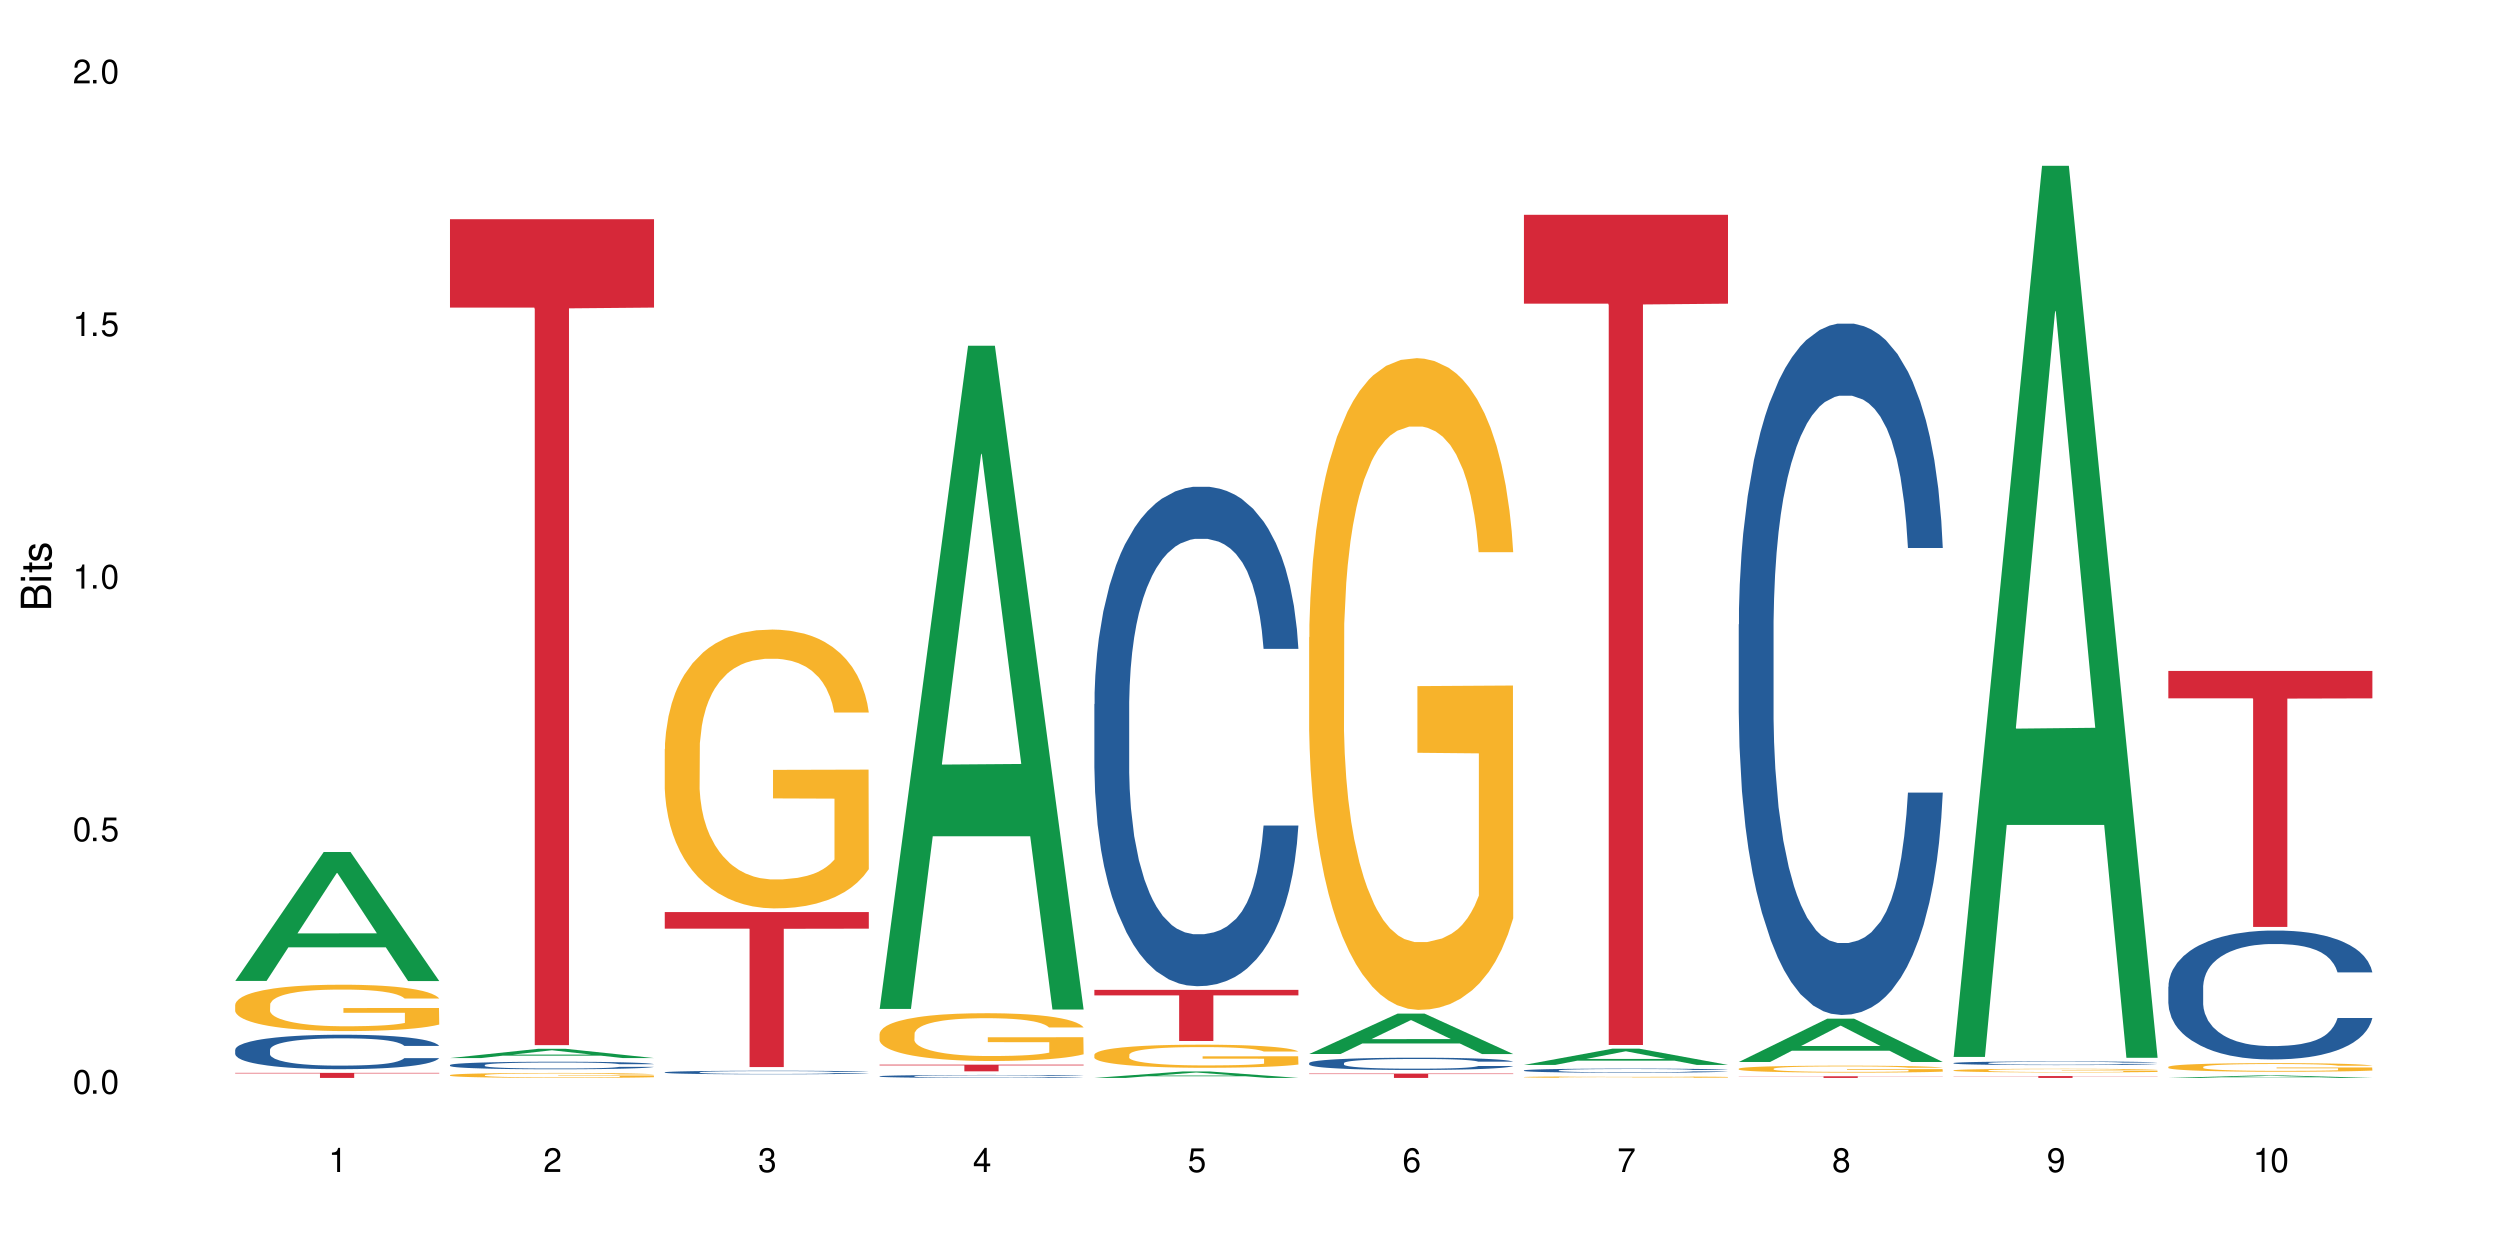 <?xml version="1.0" encoding="UTF-8"?>
<svg xmlns="http://www.w3.org/2000/svg" xmlns:xlink="http://www.w3.org/1999/xlink" width="720" height="360" viewBox="0 0 720 360">
<defs>
<g>
<g id="glyph-0-0">
</g>
<g id="glyph-0-1">
<path d="M 2.641 -6.938 C 2 -6.938 1.422 -6.656 1.078 -6.172 C 0.641 -5.562 0.406 -4.641 0.406 -3.359 C 0.406 -1.016 1.188 0.219 2.641 0.219 C 4.078 0.219 4.859 -1.016 4.859 -3.297 C 4.859 -4.641 4.656 -5.547 4.203 -6.172 C 3.844 -6.656 3.281 -6.938 2.641 -6.938 Z M 2.641 -6.188 C 3.547 -6.188 4 -5.25 4 -3.375 C 4 -1.406 3.562 -0.484 2.625 -0.484 C 1.734 -0.484 1.281 -1.438 1.281 -3.344 C 1.281 -5.25 1.734 -6.188 2.641 -6.188 Z M 2.641 -6.188 "/>
</g>
<g id="glyph-0-2">
<path d="M 1.828 -1 L 0.828 -1 L 0.828 0 L 1.828 0 Z M 1.828 -1 "/>
</g>
<g id="glyph-0-3">
<path d="M 4.562 -6.797 L 1.062 -6.797 L 0.547 -3.094 L 1.328 -3.094 C 1.719 -3.562 2.047 -3.734 2.578 -3.734 C 3.484 -3.734 4.062 -3.109 4.062 -2.094 C 4.062 -1.125 3.484 -0.531 2.578 -0.531 C 1.828 -0.531 1.375 -0.906 1.188 -1.672 L 0.328 -1.672 C 0.453 -1.109 0.547 -0.844 0.75 -0.594 C 1.125 -0.078 1.828 0.219 2.594 0.219 C 3.969 0.219 4.922 -0.781 4.922 -2.219 C 4.922 -3.562 4.031 -4.484 2.719 -4.484 C 2.25 -4.484 1.859 -4.359 1.469 -4.062 L 1.734 -5.969 L 4.562 -5.969 Z M 4.562 -6.797 "/>
</g>
<g id="glyph-0-4">
<path d="M 2.484 -4.938 L 2.484 0 L 3.328 0 L 3.328 -6.938 L 2.766 -6.938 C 2.469 -5.875 2.281 -5.734 0.984 -5.562 L 0.984 -4.938 Z M 2.484 -4.938 "/>
</g>
<g id="glyph-0-5">
<path d="M 4.859 -0.828 L 1.281 -0.828 C 1.359 -1.406 1.672 -1.781 2.5 -2.281 L 3.469 -2.828 C 4.406 -3.344 4.906 -4.062 4.906 -4.906 C 4.906 -5.484 4.672 -6.031 4.266 -6.406 C 3.859 -6.766 3.375 -6.938 2.719 -6.938 C 1.859 -6.938 1.219 -6.625 0.844 -6.031 C 0.609 -5.672 0.5 -5.234 0.484 -4.531 L 1.328 -4.531 C 1.359 -5.016 1.406 -5.281 1.531 -5.516 C 1.75 -5.938 2.188 -6.203 2.703 -6.203 C 3.469 -6.203 4.031 -5.641 4.031 -4.891 C 4.031 -4.344 3.719 -3.859 3.125 -3.516 L 2.234 -3 C 0.812 -2.172 0.406 -1.531 0.328 -0.016 L 4.859 -0.016 Z M 4.859 -0.828 "/>
</g>
<g id="glyph-0-6">
<path d="M 2.125 -3.188 L 2.578 -3.188 C 3.5 -3.188 3.984 -2.766 3.984 -1.922 C 3.984 -1.062 3.469 -0.531 2.594 -0.531 C 1.656 -0.531 1.203 -1 1.156 -2.016 L 0.312 -2.016 C 0.344 -1.453 0.438 -1.094 0.609 -0.781 C 0.953 -0.109 1.625 0.219 2.547 0.219 C 3.953 0.219 4.859 -0.625 4.859 -1.938 C 4.859 -2.828 4.516 -3.297 3.703 -3.594 C 4.344 -3.844 4.656 -4.328 4.656 -5.031 C 4.656 -6.219 3.875 -6.938 2.578 -6.938 C 1.203 -6.938 0.484 -6.172 0.453 -4.703 L 1.297 -4.703 C 1.312 -5.125 1.344 -5.359 1.453 -5.578 C 1.641 -5.969 2.062 -6.203 2.594 -6.203 C 3.344 -6.203 3.797 -5.75 3.797 -5 C 3.797 -4.516 3.609 -4.219 3.25 -4.047 C 3.016 -3.953 2.703 -3.922 2.125 -3.906 Z M 2.125 -3.188 "/>
</g>
<g id="glyph-0-7">
<path d="M 3.141 -1.672 L 3.141 0 L 3.984 0 L 3.984 -1.672 L 4.984 -1.672 L 4.984 -2.438 L 3.984 -2.438 L 3.984 -6.938 L 3.359 -6.938 L 0.266 -2.578 L 0.266 -1.672 Z M 3.141 -2.438 L 1 -2.438 L 3.141 -5.5 Z M 3.141 -2.438 "/>
</g>
<g id="glyph-0-8">
<path d="M 4.781 -5.125 C 4.609 -6.266 3.891 -6.938 2.844 -6.938 C 2.094 -6.938 1.422 -6.578 1.031 -5.953 C 0.594 -5.266 0.406 -4.422 0.406 -3.172 C 0.406 -2 0.578 -1.25 0.984 -0.641 C 1.359 -0.078 1.953 0.219 2.703 0.219 C 3.984 0.219 4.922 -0.75 4.922 -2.094 C 4.922 -3.375 4.062 -4.281 2.844 -4.281 C 2.172 -4.281 1.641 -4.031 1.281 -3.516 C 1.281 -5.234 1.828 -6.188 2.797 -6.188 C 3.391 -6.188 3.797 -5.797 3.938 -5.125 Z M 2.734 -3.531 C 3.547 -3.531 4.062 -2.953 4.062 -2.031 C 4.062 -1.156 3.484 -0.531 2.703 -0.531 C 1.922 -0.531 1.328 -1.188 1.328 -2.078 C 1.328 -2.938 1.906 -3.531 2.734 -3.531 Z M 2.734 -3.531 "/>
</g>
<g id="glyph-0-9">
<path d="M 4.984 -6.797 L 0.438 -6.797 L 0.438 -5.969 L 4.109 -5.969 C 2.5 -3.656 1.828 -2.234 1.328 0 L 2.219 0 C 2.594 -2.172 3.453 -4.047 4.984 -6.094 Z M 4.984 -6.797 "/>
</g>
<g id="glyph-0-10">
<path d="M 3.75 -3.656 C 4.469 -4.094 4.688 -4.438 4.688 -5.078 C 4.688 -6.172 3.844 -6.938 2.641 -6.938 C 1.438 -6.938 0.594 -6.172 0.594 -5.094 C 0.594 -4.438 0.812 -4.094 1.516 -3.656 C 0.734 -3.266 0.359 -2.703 0.359 -1.922 C 0.359 -0.656 1.281 0.219 2.641 0.219 C 3.984 0.219 4.922 -0.656 4.922 -1.922 C 4.922 -2.703 4.531 -3.266 3.75 -3.656 Z M 2.641 -6.188 C 3.359 -6.188 3.812 -5.75 3.812 -5.062 C 3.812 -4.406 3.344 -3.984 2.641 -3.984 C 1.922 -3.984 1.453 -4.406 1.453 -5.078 C 1.453 -5.75 1.922 -6.188 2.641 -6.188 Z M 2.641 -3.266 C 3.484 -3.266 4.062 -2.719 4.062 -1.906 C 4.062 -1.078 3.484 -0.531 2.625 -0.531 C 1.797 -0.531 1.219 -1.094 1.219 -1.906 C 1.219 -2.719 1.781 -3.266 2.641 -3.266 Z M 2.641 -3.266 "/>
</g>
<g id="glyph-0-11">
<path d="M 0.516 -1.578 C 0.672 -0.453 1.406 0.219 2.438 0.219 C 3.188 0.219 3.859 -0.141 4.266 -0.766 C 4.688 -1.453 4.891 -2.297 4.891 -3.547 C 4.891 -4.719 4.703 -5.453 4.312 -6.078 C 3.938 -6.641 3.344 -6.938 2.594 -6.938 C 1.297 -6.938 0.359 -5.969 0.359 -4.625 C 0.359 -3.344 1.234 -2.453 2.453 -2.453 C 3.094 -2.453 3.578 -2.672 4.016 -3.203 C 4 -1.484 3.469 -0.531 2.5 -0.531 C 1.906 -0.531 1.484 -0.906 1.359 -1.578 Z M 2.578 -6.203 C 3.375 -6.203 3.969 -5.531 3.969 -4.641 C 3.969 -3.797 3.391 -3.188 2.547 -3.188 C 1.734 -3.188 1.234 -3.766 1.234 -4.688 C 1.234 -5.562 1.797 -6.203 2.578 -6.203 Z M 2.578 -6.203 "/>
</g>
<g id="glyph-1-0">
</g>
<g id="glyph-1-1">
<path d="M 0 -0.953 L 0 -4.891 C 0 -5.719 -0.234 -6.344 -0.734 -6.797 C -1.188 -7.234 -1.812 -7.469 -2.5 -7.469 C -3.547 -7.469 -4.188 -7 -4.625 -5.875 C -4.984 -6.688 -5.625 -7.094 -6.531 -7.094 C -7.172 -7.094 -7.734 -6.859 -8.141 -6.391 C -8.562 -5.922 -8.75 -5.344 -8.75 -4.5 L -8.75 -0.953 Z M -4.984 -2.062 L -7.766 -2.062 L -7.766 -4.219 C -7.766 -4.844 -7.688 -5.203 -7.453 -5.5 C -7.219 -5.812 -6.859 -5.969 -6.375 -5.969 C -5.891 -5.969 -5.531 -5.812 -5.297 -5.5 C -5.062 -5.203 -4.984 -4.844 -4.984 -4.219 Z M -0.984 -2.062 L -4 -2.062 L -4 -4.781 C -4 -5.766 -3.438 -6.359 -2.484 -6.359 C -1.547 -6.359 -0.984 -5.766 -0.984 -4.781 Z M -0.984 -2.062 "/>
</g>
<g id="glyph-1-2">
<path d="M -6.281 -1.797 L -6.281 -0.797 L 0 -0.797 L 0 -1.797 Z M -8.75 -1.797 L -8.75 -0.797 L -7.484 -0.797 L -7.484 -1.797 Z M -8.75 -1.797 "/>
</g>
<g id="glyph-1-3">
<path d="M -6.281 -3.047 L -6.281 -2.016 L -8.016 -2.016 L -8.016 -1.016 L -6.281 -1.016 L -6.281 -0.172 L -5.469 -0.172 L -5.469 -1.016 L -0.719 -1.016 C -0.078 -1.016 0.281 -1.453 0.281 -2.234 C 0.281 -2.5 0.25 -2.719 0.188 -3.047 L -0.641 -3.047 C -0.609 -2.906 -0.594 -2.766 -0.594 -2.562 C -0.594 -2.141 -0.719 -2.016 -1.156 -2.016 L -5.469 -2.016 L -5.469 -3.047 Z M -6.281 -3.047 "/>
</g>
<g id="glyph-1-4">
<path d="M -4.531 -5.25 C -5.766 -5.25 -6.469 -4.422 -6.469 -2.969 C -6.469 -1.516 -5.719 -0.562 -4.547 -0.562 C -3.562 -0.562 -3.094 -1.062 -2.734 -2.562 L -2.516 -3.484 C -2.344 -4.188 -2.094 -4.469 -1.641 -4.469 C -1.047 -4.469 -0.641 -3.875 -0.641 -3 C -0.641 -2.453 -0.797 -2 -1.062 -1.75 C -1.25 -1.594 -1.422 -1.531 -1.875 -1.469 L -1.875 -0.406 C -0.422 -0.453 0.281 -1.266 0.281 -2.922 C 0.281 -4.5 -0.5 -5.516 -1.719 -5.516 C -2.656 -5.516 -3.172 -4.984 -3.469 -3.734 L -3.703 -2.766 C -3.891 -1.953 -4.156 -1.609 -4.594 -1.609 C -5.188 -1.609 -5.547 -2.125 -5.547 -2.938 C -5.547 -3.75 -5.203 -4.172 -4.531 -4.203 Z M -4.531 -5.25 "/>
</g>
</g>
</defs>
<rect x="-72" y="-36" width="864" height="432" fill="rgb(100%, 100%, 100%)" fill-opacity="1"/>
<path fill-rule="nonzero" fill="rgb(6.275%, 58.824%, 28.235%)" fill-opacity="1" d="M 67.73 282.504 L 67.793 282.469 L 93.223 245.379 L 100.945 245.379 L 126.5 282.539 L 117.52 282.539 L 111.117 272.84 L 83.051 272.84 L 76.773 282.504 L 67.73 282.504 L 85.75 268.828 L 108.543 268.793 L 97.176 251.449 L 97.051 251.414 L 96.926 251.52 L 85.688 268.793 L 85.75 268.828 Z M 67.73 282.504 "/>
<path fill-rule="nonzero" fill="rgb(14.51%, 36.078%, 60%)" fill-opacity="1" d="M 67.73 302.324 L 67.801 302.316 L 67.801 302.098 L 68.02 301.754 L 68.52 301.316 L 69.02 301.02 L 70.312 300.484 L 72.102 299.969 L 73.965 299.566 L 75.328 299.332 L 76.547 299.152 L 79.34 298.816 L 81.133 298.645 L 83.066 298.488 L 85.434 298.336 L 87.152 298.242 L 91.023 298.098 L 93.891 298.035 L 96.113 298.008 L 100.914 298.008 L 103.781 298.043 L 105.859 298.09 L 108.152 298.164 L 110.086 298.242 L 113.457 298.445 L 116.465 298.699 L 117.828 298.844 L 119.977 299.125 L 121.625 299.395 L 122.773 299.633 L 124.062 299.969 L 125.207 300.375 L 126.07 300.836 L 126.5 301.227 L 116.465 301.227 L 115.965 300.863 L 115.391 300.582 L 114.316 300.211 L 113.238 299.949 L 111.734 299.688 L 110.375 299.512 L 108.512 299.34 L 106.863 299.234 L 105.141 299.152 L 103.492 299.098 L 100.34 299.043 L 96.684 299.043 L 95.324 299.059 L 92.527 299.133 L 91.023 299.195 L 88.871 299.324 L 87.367 299.441 L 85.578 299.621 L 84.359 299.777 L 82.852 300.012 L 81.777 300.223 L 80.559 300.52 L 79.844 300.746 L 79.199 301 L 78.625 301.301 L 78.195 301.617 L 77.906 301.953 L 77.766 302.281 L 77.766 303.684 L 77.906 304.012 L 78.266 304.391 L 79.199 304.945 L 80.559 305.426 L 82.137 305.809 L 83.641 306.078 L 84.5 306.207 L 85.648 306.352 L 87.441 306.531 L 90.02 306.715 L 91.523 306.785 L 93.816 306.859 L 96.184 306.895 L 99.336 306.895 L 102.133 306.859 L 103.996 306.812 L 105.93 306.742 L 108.582 306.586 L 110.23 306.441 L 111.664 306.27 L 112.738 306.098 L 113.457 305.953 L 114.531 305.672 L 115.391 305.363 L 116.035 305.047 L 116.465 304.738 L 126.5 304.738 L 126.07 305.098 L 125.422 305.453 L 124.777 305.715 L 123.777 306.035 L 122.629 306.316 L 120.98 306.633 L 119.617 306.84 L 117.828 307.066 L 116.18 307.238 L 114.387 307.395 L 111.734 307.574 L 110.016 307.664 L 108.152 307.746 L 105.93 307.82 L 103.137 307.883 L 100.125 307.918 L 97.328 307.93 L 94.32 307.91 L 92.098 307.875 L 89.16 307.793 L 85.504 307.629 L 82.852 307.457 L 80.773 307.285 L 78.984 307.105 L 76.977 306.859 L 74.395 306.461 L 72.82 306.152 L 71.746 305.898 L 70.527 305.543 L 69.664 305.227 L 68.664 304.719 L 67.945 304.074 L 67.73 303.574 Z M 67.73 302.324 "/>
<path fill-rule="nonzero" fill="rgb(96.863%, 70.196%, 16.863%)" fill-opacity="1" d="M 67.73 289.316 L 67.801 289.305 L 67.801 289.059 L 68.09 288.512 L 68.805 287.754 L 69.738 287.133 L 70.742 286.645 L 71.387 286.387 L 72.461 286.023 L 73.395 285.754 L 75.758 285.203 L 78.77 284.691 L 80.418 284.473 L 82.281 284.266 L 84.93 284.035 L 86.148 283.949 L 89.875 283.754 L 94.105 283.633 L 98.762 283.594 L 100.914 283.605 L 103.852 283.656 L 107.863 283.789 L 110.16 283.91 L 111.949 284.035 L 113.812 284.191 L 116.105 284.438 L 118.258 284.73 L 119.977 285.023 L 121.695 285.387 L 123.129 285.777 L 124.348 286.207 L 125.422 286.719 L 126.07 287.145 L 126.5 287.57 L 116.535 287.57 L 115.965 287.145 L 115.32 286.816 L 114.242 286.414 L 113.168 286.121 L 112.094 285.887 L 110.086 285.57 L 108.367 285.375 L 106.215 285.203 L 104.137 285.094 L 101.773 285.023 L 100.34 284.996 L 96.543 284.996 L 93.102 285.082 L 91.094 285.18 L 89.66 285.277 L 87.656 285.461 L 86.438 285.609 L 85.719 285.707 L 83.57 286.082 L 82.137 286.426 L 81.348 286.656 L 80.344 287.023 L 79.629 287.352 L 78.84 287.84 L 78.41 288.207 L 77.836 289.035 L 77.766 291.23 L 77.98 291.695 L 78.41 292.195 L 78.984 292.633 L 79.844 293.098 L 80.703 293.453 L 82.207 293.93 L 83.496 294.246 L 84.5 294.453 L 86.438 294.781 L 87.227 294.891 L 89.09 295.109 L 91.023 295.281 L 93.387 295.43 L 95.18 295.5 L 98.047 295.562 L 101.703 295.562 L 106 295.488 L 108.727 295.391 L 110.59 295.293 L 111.809 295.207 L 113.312 295.074 L 114.387 294.953 L 115.391 294.816 L 116.609 294.609 L 116.609 291.695 L 98.906 291.684 L 98.906 290.316 L 126.426 290.305 L 126.5 295.074 L 124.992 295.402 L 123.129 295.723 L 121.34 295.965 L 119.477 296.172 L 116.824 296.406 L 114.672 296.551 L 111.375 296.723 L 108.367 296.832 L 105.215 296.906 L 102.418 296.941 L 99.121 296.953 L 96.184 296.93 L 93.031 296.855 L 90.52 296.758 L 88.227 296.637 L 85.934 296.477 L 83.066 296.223 L 81.203 296.016 L 79.27 295.758 L 77.336 295.453 L 75.613 295.125 L 74.469 294.867 L 73.32 294.574 L 72.102 294.207 L 70.957 293.793 L 70.098 293.414 L 69.309 292.988 L 68.734 292.586 L 68.16 292.035 L 67.875 291.598 L 67.73 291.219 Z M 67.73 289.316 "/>
<path fill-rule="nonzero" fill="rgb(83.922%, 15.686%, 22.353%)" fill-opacity="1" d="M 67.73 308.984 L 126.5 308.984 L 126.5 309.141 L 102.008 309.141 L 102.008 310.441 L 92.152 310.441 L 92.152 309.145 L 92.008 309.141 L 67.73 309.141 Z M 67.73 308.984 "/>
<path fill-rule="nonzero" fill="rgb(6.275%, 58.824%, 28.235%)" fill-opacity="1" d="M 129.594 304.719 L 129.656 304.719 L 155.082 302.047 L 162.805 302.047 L 188.359 304.723 L 179.383 304.723 L 172.977 304.023 L 144.91 304.023 L 138.633 304.719 L 129.594 304.719 L 147.613 303.734 L 170.402 303.734 L 159.039 302.484 L 158.914 302.484 L 158.789 302.492 L 147.547 303.734 L 147.613 303.734 Z M 129.594 304.719 "/>
<path fill-rule="nonzero" fill="rgb(14.51%, 36.078%, 60%)" fill-opacity="1" d="M 129.594 306.727 L 129.664 306.723 L 129.664 306.676 L 129.879 306.602 L 130.379 306.504 L 130.883 306.438 L 132.172 306.32 L 133.965 306.207 L 135.828 306.121 L 137.188 306.07 L 138.406 306.027 L 141.203 305.953 L 142.992 305.918 L 144.93 305.883 L 147.293 305.848 L 149.016 305.828 L 152.883 305.797 L 155.75 305.785 L 157.973 305.777 L 162.773 305.777 L 165.641 305.785 L 167.719 305.797 L 170.012 305.812 L 171.949 305.828 L 175.316 305.875 L 178.324 305.93 L 179.688 305.961 L 181.836 306.023 L 183.484 306.082 L 184.633 306.133 L 185.922 306.207 L 187.07 306.297 L 187.93 306.398 L 188.359 306.484 L 178.324 306.484 L 177.824 306.406 L 177.25 306.344 L 176.176 306.262 L 175.102 306.203 L 173.598 306.145 L 172.234 306.109 L 170.371 306.07 L 168.723 306.047 L 167.004 306.027 L 165.355 306.016 L 162.199 306.004 L 158.547 306.004 L 157.184 306.008 L 154.391 306.023 L 152.883 306.039 L 150.734 306.066 L 149.23 306.094 L 147.438 306.133 L 146.219 306.168 L 144.715 306.219 L 143.641 306.262 L 142.422 306.328 L 141.703 306.379 L 141.059 306.434 L 140.484 306.5 L 140.055 306.57 L 139.77 306.645 L 139.625 306.715 L 139.625 307.023 L 139.77 307.094 L 140.129 307.18 L 141.059 307.301 L 142.422 307.406 L 143.996 307.488 L 145.504 307.551 L 146.363 307.578 L 147.508 307.609 L 149.301 307.648 L 151.879 307.688 L 153.387 307.703 L 155.68 307.719 L 158.043 307.727 L 161.199 307.727 L 163.992 307.719 L 165.855 307.711 L 167.789 307.695 L 170.441 307.66 L 172.09 307.629 L 173.523 307.59 L 174.598 307.555 L 175.316 307.52 L 176.391 307.461 L 177.25 307.391 L 177.895 307.32 L 178.324 307.254 L 188.359 307.254 L 187.93 307.336 L 187.285 307.41 L 186.641 307.469 L 185.637 307.539 L 184.488 307.602 L 182.84 307.672 L 181.48 307.715 L 179.688 307.766 L 178.039 307.805 L 176.246 307.836 L 173.598 307.879 L 171.875 307.898 L 170.012 307.914 L 167.789 307.93 L 164.996 307.945 L 161.984 307.953 L 159.191 307.957 L 156.18 307.949 L 153.957 307.941 L 151.02 307.926 L 147.367 307.891 L 144.715 307.852 L 142.637 307.812 L 140.844 307.773 L 138.836 307.719 L 136.258 307.633 L 134.68 307.566 L 133.605 307.508 L 132.387 307.434 L 131.527 307.363 L 130.523 307.25 L 129.809 307.109 L 129.594 307 Z M 129.594 306.727 "/>
<path fill-rule="nonzero" fill="rgb(96.863%, 70.196%, 16.863%)" fill-opacity="1" d="M 129.594 309.625 L 129.664 309.621 L 129.664 309.594 L 129.949 309.535 L 130.668 309.457 L 131.598 309.391 L 132.602 309.336 L 133.246 309.309 L 134.32 309.27 L 135.254 309.242 L 137.617 309.184 L 140.629 309.129 L 142.277 309.105 L 144.141 309.082 L 146.793 309.059 L 148.012 309.047 L 151.738 309.027 L 155.965 309.016 L 160.625 309.012 L 162.773 309.012 L 165.711 309.016 L 169.727 309.031 L 172.02 309.043 L 173.812 309.059 L 175.676 309.074 L 177.969 309.102 L 180.117 309.133 L 181.836 309.164 L 183.559 309.203 L 184.992 309.242 L 186.211 309.289 L 187.285 309.344 L 187.93 309.391 L 188.359 309.438 L 178.398 309.438 L 177.824 309.391 L 177.18 309.355 L 176.105 309.312 L 175.031 309.281 L 173.953 309.254 L 171.949 309.223 L 170.227 309.199 L 168.078 309.184 L 166 309.172 L 163.633 309.164 L 162.199 309.16 L 158.402 309.16 L 154.961 309.168 L 152.957 309.18 L 151.523 309.191 L 149.516 309.211 L 148.297 309.227 L 147.582 309.234 L 145.43 309.277 L 143.996 309.312 L 143.207 309.34 L 142.207 309.379 L 141.488 309.414 L 140.699 309.465 L 140.27 309.504 L 139.695 309.594 L 139.625 309.828 L 139.84 309.879 L 140.27 309.93 L 140.844 309.98 L 141.703 310.027 L 142.562 310.066 L 144.07 310.117 L 145.359 310.152 L 146.363 310.172 L 148.297 310.207 L 149.086 310.219 L 150.949 310.242 L 152.883 310.262 L 155.25 310.277 L 157.039 310.285 L 159.906 310.293 L 163.562 310.293 L 167.863 310.285 L 170.586 310.273 L 172.449 310.262 L 173.668 310.254 L 175.172 310.238 L 176.246 310.227 L 177.25 310.211 L 178.469 310.191 L 178.469 309.879 L 160.766 309.875 L 160.766 309.73 L 188.289 309.73 L 188.359 310.238 L 186.855 310.273 L 184.992 310.309 L 183.199 310.336 L 181.336 310.359 L 178.684 310.383 L 176.535 310.398 L 173.238 310.418 L 170.227 310.43 L 167.074 310.438 L 164.277 310.441 L 160.984 310.441 L 158.043 310.438 L 154.891 310.43 L 152.383 310.422 L 147.797 310.391 L 144.93 310.363 L 143.066 310.34 L 141.129 310.312 L 139.195 310.281 L 137.477 310.246 L 136.328 310.219 L 135.184 310.188 L 133.965 310.148 L 132.816 310.102 L 131.957 310.062 L 131.168 310.016 L 130.594 309.973 L 130.023 309.914 L 129.734 309.867 L 129.594 309.828 Z M 129.594 309.625 "/>
<path fill-rule="nonzero" fill="rgb(83.922%, 15.686%, 22.353%)" fill-opacity="1" d="M 129.594 63.121 L 188.359 63.121 L 188.359 88.582 L 163.867 88.805 L 163.867 300.992 L 154.012 300.992 L 154.012 89.031 L 153.871 88.582 L 129.594 88.582 Z M 129.594 63.121 "/>
<path fill-rule="nonzero" fill="rgb(14.51%, 36.078%, 60%)" fill-opacity="1" d="M 191.453 308.82 L 191.523 308.816 L 191.523 308.797 L 191.738 308.762 L 192.242 308.715 L 192.742 308.684 L 194.031 308.629 L 195.824 308.574 L 197.688 308.535 L 199.051 308.508 L 200.27 308.488 L 203.062 308.457 L 204.855 308.438 L 206.789 308.422 L 209.156 308.406 L 210.875 308.395 L 214.746 308.383 L 217.613 308.375 L 219.832 308.371 L 224.637 308.371 L 227.5 308.375 L 229.582 308.379 L 231.875 308.387 L 233.809 308.395 L 237.176 308.418 L 240.188 308.441 L 241.547 308.457 L 243.699 308.488 L 245.348 308.516 L 246.492 308.539 L 247.785 308.574 L 248.93 308.617 L 249.789 308.664 L 250.219 308.707 L 240.188 308.707 L 239.684 308.668 L 239.113 308.641 L 238.035 308.602 L 236.961 308.574 L 235.457 308.547 L 234.094 308.527 L 232.23 308.512 L 230.582 308.5 L 228.863 308.488 L 227.215 308.484 L 224.062 308.48 L 219.043 308.48 L 216.25 308.488 L 214.746 308.496 L 212.594 308.508 L 211.09 308.52 L 209.297 308.539 L 208.078 308.555 L 206.574 308.578 L 205.5 308.602 L 204.281 308.633 L 203.566 308.656 L 202.918 308.684 L 202.348 308.715 L 201.918 308.746 L 201.629 308.781 L 201.484 308.812 L 201.484 308.961 L 201.629 308.992 L 201.988 309.035 L 202.918 309.09 L 204.281 309.141 L 205.859 309.18 L 208.223 309.223 L 209.371 309.234 L 211.16 309.254 L 213.742 309.273 L 215.246 309.281 L 217.539 309.289 L 219.906 309.293 L 223.059 309.293 L 225.852 309.289 L 227.715 309.285 L 229.652 309.277 L 232.305 309.262 L 233.953 309.246 L 235.387 309.227 L 236.461 309.211 L 237.176 309.195 L 238.254 309.164 L 239.113 309.133 L 239.758 309.102 L 240.188 309.07 L 250.219 309.07 L 249.789 309.105 L 249.145 309.145 L 248.5 309.172 L 247.496 309.203 L 246.352 309.234 L 244.703 309.266 L 243.34 309.285 L 241.547 309.312 L 239.898 309.328 L 238.109 309.344 L 235.457 309.363 L 233.738 309.371 L 231.875 309.383 L 229.652 309.387 L 226.855 309.395 L 223.848 309.398 L 218.043 309.398 L 215.82 309.395 L 212.883 309.387 L 209.227 309.367 L 206.574 309.352 L 204.496 309.332 L 202.703 309.312 L 200.699 309.289 L 198.117 309.246 L 196.543 309.215 L 195.465 309.188 L 194.246 309.152 L 193.387 309.121 L 192.383 309.066 L 191.668 309 L 191.453 308.949 Z M 191.453 308.82 "/>
<path fill-rule="nonzero" fill="rgb(96.863%, 70.196%, 16.863%)" fill-opacity="1" d="M 191.453 215.707 L 191.523 215.633 L 191.523 214.168 L 191.812 210.867 L 192.527 206.32 L 193.461 202.578 L 194.461 199.645 L 195.109 198.105 L 196.184 195.902 L 197.113 194.289 L 199.48 190.988 L 202.488 187.91 L 204.137 186.59 L 206 185.344 L 208.652 183.949 L 209.871 183.434 L 213.598 182.262 L 217.828 181.527 L 222.484 181.309 L 224.637 181.383 L 227.574 181.676 L 231.586 182.48 L 233.879 183.215 L 235.672 183.949 L 237.535 184.902 L 239.828 186.367 L 241.98 188.129 L 243.699 189.891 L 245.418 192.09 L 246.852 194.438 L 248.07 197.004 L 249.145 200.086 L 249.789 202.652 L 250.219 205.219 L 240.258 205.219 L 239.684 202.652 L 239.039 200.672 L 237.965 198.25 L 236.891 196.492 L 235.816 195.098 L 233.809 193.191 L 232.09 192.016 L 229.938 190.988 L 227.859 190.328 L 225.496 189.891 L 224.062 189.742 L 220.262 189.742 L 216.824 190.258 L 214.816 190.844 L 213.383 191.43 L 211.375 192.531 L 210.156 193.41 L 209.441 193.996 L 207.293 196.27 L 205.859 198.324 L 205.07 199.719 L 204.066 201.918 L 203.348 203.898 L 202.562 206.832 L 202.133 209.031 L 201.559 214.02 L 201.484 227.223 L 201.703 230.008 L 202.133 233.016 L 202.703 235.656 L 203.566 238.445 L 204.426 240.57 L 205.93 243.43 L 207.219 245.34 L 208.223 246.586 L 210.156 248.566 L 210.945 249.227 L 212.809 250.547 L 214.746 251.574 L 217.109 252.453 L 218.902 252.895 L 221.77 253.258 L 225.422 253.258 L 229.723 252.82 L 232.445 252.234 L 234.309 251.645 L 235.527 251.133 L 237.035 250.324 L 238.109 249.594 L 239.113 248.785 L 240.332 247.539 L 240.332 230.008 L 222.629 229.938 L 222.629 221.723 L 250.148 221.648 L 250.219 250.324 L 248.715 252.305 L 246.852 254.215 L 245.059 255.68 L 243.195 256.926 L 240.547 258.32 L 238.395 259.199 L 235.098 260.227 L 232.09 260.887 L 228.934 261.328 L 226.141 261.547 L 222.844 261.621 L 219.906 261.473 L 216.75 261.035 L 214.242 260.445 L 211.949 259.715 L 209.656 258.762 L 206.789 257.219 L 204.926 255.973 L 202.992 254.434 L 201.055 252.598 L 199.336 250.617 L 198.191 249.078 L 197.043 247.32 L 195.824 245.117 L 194.68 242.625 L 193.816 240.352 L 193.031 237.785 L 192.457 235.363 L 191.883 232.062 L 191.598 229.422 L 191.453 227.148 Z M 191.453 215.707 "/>
<path fill-rule="nonzero" fill="rgb(83.922%, 15.686%, 22.353%)" fill-opacity="1" d="M 191.453 262.676 L 250.219 262.676 L 250.219 267.453 L 225.727 267.496 L 225.727 307.316 L 215.875 307.316 L 215.875 267.539 L 215.73 267.453 L 191.453 267.453 Z M 191.453 262.676 "/>
<path fill-rule="nonzero" fill="rgb(6.275%, 58.824%, 28.235%)" fill-opacity="1" d="M 253.312 290.57 L 253.375 290.391 L 278.805 99.562 L 286.527 99.562 L 312.082 290.75 L 303.102 290.75 L 296.699 240.844 L 268.633 240.844 L 262.355 290.57 L 253.312 290.57 L 271.332 220.199 L 294.125 220.02 L 282.762 130.801 L 282.633 130.621 L 282.508 131.156 L 271.27 220.02 L 271.332 220.199 Z M 253.312 290.57 "/>
<path fill-rule="nonzero" fill="rgb(14.51%, 36.078%, 60%)" fill-opacity="1" d="M 253.312 309.961 L 253.387 309.961 L 253.387 309.941 L 253.602 309.91 L 254.102 309.875 L 254.605 309.848 L 255.895 309.805 L 257.684 309.758 L 259.547 309.723 L 260.91 309.703 L 262.129 309.688 L 264.922 309.66 L 266.715 309.645 L 268.652 309.633 L 271.016 309.617 L 272.734 309.609 L 276.605 309.598 L 279.473 309.594 L 281.695 309.59 L 286.496 309.59 L 289.363 309.594 L 291.441 309.598 L 293.734 309.605 L 295.668 309.609 L 299.039 309.629 L 302.047 309.648 L 303.41 309.664 L 305.559 309.688 L 307.207 309.711 L 308.355 309.73 L 309.645 309.758 L 310.793 309.793 L 311.652 309.832 L 312.082 309.867 L 302.047 309.867 L 301.547 309.836 L 300.973 309.812 L 299.898 309.781 L 298.824 309.758 L 297.316 309.734 L 295.957 309.719 L 294.094 309.707 L 292.445 309.695 L 290.723 309.688 L 289.074 309.684 L 285.922 309.68 L 280.906 309.68 L 278.109 309.688 L 276.605 309.691 L 274.457 309.703 L 272.949 309.715 L 271.16 309.73 L 269.941 309.742 L 268.434 309.762 L 267.359 309.781 L 266.141 309.805 L 265.426 309.824 L 264.781 309.848 L 264.207 309.871 L 263.777 309.898 L 263.492 309.93 L 263.348 309.957 L 263.348 310.078 L 263.492 310.105 L 263.848 310.137 L 264.781 310.188 L 266.141 310.227 L 267.719 310.258 L 269.223 310.281 L 270.082 310.293 L 271.23 310.305 L 273.023 310.32 L 275.602 310.336 L 277.105 310.344 L 279.402 310.348 L 281.766 310.352 L 284.918 310.352 L 287.715 310.348 L 289.578 310.348 L 291.512 310.34 L 294.164 310.328 L 295.812 310.312 L 297.246 310.301 L 298.32 310.285 L 299.039 310.273 L 300.113 310.246 L 300.973 310.223 L 301.617 310.195 L 302.047 310.168 L 312.082 310.168 L 311.652 310.199 L 311.008 310.23 L 310.363 310.25 L 309.359 310.277 L 308.211 310.305 L 306.562 310.332 L 305.203 310.348 L 303.41 310.367 L 301.762 310.383 L 299.969 310.395 L 297.316 310.41 L 295.598 310.418 L 293.734 310.426 L 291.512 310.434 L 288.719 310.438 L 285.707 310.441 L 279.902 310.441 L 277.68 310.438 L 274.742 310.43 L 271.086 310.414 L 268.434 310.402 L 266.355 310.387 L 264.566 310.371 L 262.559 310.348 L 259.98 310.316 L 258.402 310.289 L 257.328 310.266 L 256.109 310.238 L 255.25 310.211 L 254.246 310.168 L 253.527 310.109 L 253.312 310.066 Z M 253.312 309.961 "/>
<path fill-rule="nonzero" fill="rgb(96.863%, 70.196%, 16.863%)" fill-opacity="1" d="M 253.312 297.703 L 253.387 297.691 L 253.387 297.438 L 253.672 296.871 L 254.387 296.094 L 255.32 295.453 L 256.324 294.949 L 256.969 294.684 L 258.043 294.309 L 258.977 294.031 L 261.34 293.465 L 264.352 292.938 L 266 292.711 L 267.863 292.496 L 270.516 292.258 L 271.73 292.172 L 275.461 291.969 L 279.688 291.844 L 284.348 291.805 L 286.496 291.82 L 289.434 291.867 L 293.449 292.008 L 295.742 292.133 L 297.531 292.258 L 299.395 292.422 L 301.691 292.672 L 303.84 292.977 L 305.559 293.277 L 307.281 293.652 L 308.715 294.055 L 309.93 294.496 L 311.008 295.023 L 311.652 295.465 L 312.082 295.906 L 302.121 295.906 L 301.547 295.465 L 300.902 295.125 L 299.824 294.711 L 298.75 294.41 L 297.676 294.168 L 295.668 293.844 L 293.949 293.641 L 291.801 293.465 L 289.723 293.352 L 287.355 293.277 L 285.922 293.25 L 282.125 293.25 L 278.684 293.34 L 276.676 293.441 L 275.242 293.539 L 273.238 293.73 L 272.02 293.879 L 271.301 293.98 L 269.152 294.371 L 267.719 294.723 L 266.93 294.961 L 265.926 295.34 L 265.211 295.68 L 264.422 296.18 L 263.992 296.559 L 263.418 297.414 L 263.348 299.676 L 263.562 300.152 L 263.992 300.668 L 264.566 301.121 L 265.426 301.598 L 266.285 301.965 L 267.789 302.453 L 269.082 302.781 L 270.082 302.996 L 272.02 303.336 L 272.809 303.445 L 274.672 303.672 L 276.605 303.848 L 278.973 304 L 280.762 304.074 L 283.629 304.137 L 287.285 304.137 L 291.586 304.062 L 294.309 303.961 L 296.172 303.863 L 297.391 303.773 L 298.895 303.637 L 299.969 303.512 L 300.973 303.371 L 302.191 303.156 L 302.191 300.152 L 284.488 300.141 L 284.488 298.734 L 312.008 298.719 L 312.082 303.637 L 310.578 303.977 L 308.715 304.301 L 306.922 304.555 L 305.059 304.766 L 302.406 305.008 L 300.258 305.156 L 296.961 305.332 L 293.949 305.445 L 290.797 305.52 L 288 305.559 L 284.703 305.57 L 281.766 305.547 L 278.613 305.473 L 276.105 305.371 L 273.812 305.246 L 271.516 305.082 L 268.652 304.816 L 266.789 304.605 L 264.852 304.34 L 262.918 304.027 L 261.195 303.688 L 260.051 303.422 L 258.902 303.121 L 257.684 302.742 L 256.539 302.316 L 255.68 301.926 L 254.891 301.484 L 254.316 301.07 L 253.742 300.504 L 253.457 300.055 L 253.312 299.664 Z M 253.312 297.703 "/>
<path fill-rule="nonzero" fill="rgb(83.922%, 15.686%, 22.353%)" fill-opacity="1" d="M 253.312 306.625 L 312.082 306.625 L 312.082 306.832 L 287.59 306.832 L 287.59 308.535 L 277.734 308.535 L 277.734 306.836 L 277.594 306.832 L 253.312 306.832 Z M 253.312 306.625 "/>
<path fill-rule="nonzero" fill="rgb(6.275%, 58.824%, 28.235%)" fill-opacity="1" d="M 315.176 310.441 L 315.238 310.438 L 340.664 308.582 L 348.387 308.582 L 373.941 310.441 L 364.965 310.441 L 358.559 309.957 L 330.496 309.957 L 324.215 310.441 L 315.176 310.441 L 333.195 309.754 L 355.984 309.754 L 344.621 308.887 L 344.496 308.883 L 344.371 308.891 L 333.133 309.754 L 333.195 309.754 Z M 315.176 310.441 "/>
<path fill-rule="nonzero" fill="rgb(14.51%, 36.078%, 60%)" fill-opacity="1" d="M 315.176 202.789 L 315.246 202.656 L 315.246 199.5 L 315.461 194.504 L 315.961 188.195 L 316.465 183.855 L 317.754 176.098 L 319.547 168.605 L 321.41 162.82 L 322.77 159.402 L 323.988 156.773 L 326.785 151.91 L 328.578 149.41 L 330.512 147.176 L 332.875 144.941 L 334.598 143.625 L 338.465 141.523 L 341.332 140.602 L 343.555 140.207 L 348.355 140.207 L 351.223 140.734 L 353.301 141.391 L 355.594 142.441 L 357.531 143.625 L 360.898 146.52 L 363.91 150.199 L 365.27 152.305 L 367.422 156.379 L 369.07 160.324 L 370.215 163.742 L 371.504 168.605 L 372.652 174.523 L 373.512 181.227 L 373.941 186.879 L 363.91 186.879 L 363.406 181.621 L 362.832 177.547 L 361.758 172.156 L 360.684 168.344 L 359.18 164.531 L 357.816 162.031 L 355.953 159.535 L 354.305 157.957 L 352.586 156.773 L 350.938 155.984 L 347.785 155.195 L 344.129 155.195 L 342.766 155.457 L 339.973 156.512 L 338.465 157.43 L 336.316 159.27 L 334.812 160.98 L 333.02 163.609 L 331.801 165.844 L 330.297 169.262 L 329.223 172.285 L 328.004 176.625 L 327.285 179.91 L 326.641 183.594 L 326.066 187.93 L 325.637 192.531 L 325.352 197.398 L 325.207 202.129 L 325.207 222.508 L 325.352 227.242 L 325.711 232.762 L 326.641 240.781 L 328.004 247.75 L 329.578 253.273 L 331.086 257.215 L 331.945 259.059 L 333.09 261.16 L 334.883 263.789 L 337.465 266.418 L 338.969 267.473 L 341.262 268.523 L 343.625 269.051 L 346.781 269.051 L 349.574 268.523 L 351.438 267.867 L 353.375 266.812 L 356.023 264.578 L 357.672 262.477 L 359.105 259.977 L 360.184 257.48 L 360.898 255.375 L 361.973 251.301 L 362.832 246.832 L 363.48 242.23 L 363.91 237.758 L 373.941 237.758 L 373.512 243.02 L 372.867 248.145 L 372.223 251.957 L 371.219 256.559 L 370.07 260.633 L 368.422 265.234 L 367.062 268.262 L 365.27 271.547 L 363.621 274.043 L 361.832 276.281 L 359.18 278.91 L 357.457 280.223 L 355.594 281.406 L 353.375 282.457 L 350.578 283.379 L 347.57 283.906 L 344.773 284.035 L 341.762 283.773 L 339.543 283.246 L 336.602 282.062 L 332.949 279.699 L 330.297 277.199 L 328.219 274.703 L 326.426 272.074 L 324.418 268.523 L 321.84 262.738 L 320.262 258.27 L 319.188 254.586 L 317.969 249.461 L 317.109 244.859 L 316.105 237.496 L 315.391 228.16 L 315.176 220.93 Z M 315.176 202.789 "/>
<path fill-rule="nonzero" fill="rgb(96.863%, 70.196%, 16.863%)" fill-opacity="1" d="M 315.176 303.719 L 315.246 303.711 L 315.246 303.59 L 315.531 303.316 L 316.25 302.941 L 317.18 302.629 L 318.184 302.387 L 318.828 302.258 L 319.906 302.078 L 320.836 301.941 L 323.203 301.668 L 326.211 301.414 L 327.859 301.305 L 329.723 301.199 L 332.375 301.086 L 333.594 301.043 L 337.32 300.945 L 341.547 300.883 L 346.207 300.867 L 348.355 300.871 L 351.297 300.895 L 355.309 300.965 L 357.602 301.023 L 359.395 301.086 L 361.258 301.164 L 363.551 301.285 L 365.699 301.43 L 367.422 301.578 L 369.141 301.762 L 370.574 301.953 L 371.793 302.168 L 372.867 302.422 L 373.512 302.637 L 373.941 302.848 L 363.98 302.848 L 363.406 302.637 L 362.762 302.473 L 361.688 302.27 L 360.613 302.125 L 359.535 302.008 L 357.531 301.852 L 355.809 301.754 L 353.66 301.668 L 351.582 301.613 L 349.215 301.578 L 347.785 301.566 L 343.984 301.566 L 340.547 301.609 L 338.539 301.656 L 337.105 301.707 L 335.098 301.797 L 333.879 301.871 L 333.164 301.918 L 331.012 302.105 L 329.578 302.277 L 328.793 302.395 L 327.789 302.574 L 327.07 302.738 L 326.281 302.984 L 325.852 303.164 L 325.281 303.578 L 325.207 304.672 L 325.422 304.906 L 325.852 305.152 L 326.426 305.375 L 327.285 305.605 L 328.145 305.781 L 329.652 306.02 L 330.941 306.176 L 331.945 306.281 L 333.879 306.445 L 334.668 306.5 L 336.531 306.609 L 338.465 306.691 L 340.832 306.766 L 342.625 306.801 L 345.488 306.832 L 349.145 306.832 L 353.445 306.797 L 356.168 306.746 L 358.031 306.699 L 359.25 306.656 L 360.754 306.59 L 361.832 306.527 L 362.832 306.461 L 364.051 306.359 L 364.051 304.906 L 346.352 304.898 L 346.352 304.219 L 373.871 304.211 L 373.941 306.59 L 372.438 306.754 L 370.574 306.914 L 368.781 307.035 L 366.918 307.137 L 364.266 307.254 L 362.117 307.324 L 358.82 307.41 L 355.809 307.465 L 352.656 307.504 L 349.863 307.52 L 346.566 307.527 L 343.625 307.516 L 340.473 307.477 L 337.965 307.43 L 335.672 307.367 L 333.379 307.289 L 330.512 307.16 L 328.648 307.059 L 326.715 306.93 L 324.777 306.777 L 323.059 306.613 L 321.91 306.488 L 320.766 306.34 L 319.547 306.156 L 318.398 305.949 L 317.539 305.762 L 316.75 305.551 L 316.18 305.348 L 315.605 305.074 L 315.316 304.855 L 315.176 304.668 Z M 315.176 303.719 "/>
<path fill-rule="nonzero" fill="rgb(83.922%, 15.686%, 22.353%)" fill-opacity="1" d="M 315.176 285.09 L 373.941 285.09 L 373.941 286.668 L 349.449 286.68 L 349.449 299.812 L 339.594 299.812 L 339.594 286.695 L 339.453 286.668 L 315.176 286.668 Z M 315.176 285.09 "/>
<path fill-rule="nonzero" fill="rgb(6.275%, 58.824%, 28.235%)" fill-opacity="1" d="M 377.035 303.555 L 377.098 303.543 L 402.527 291.91 L 410.25 291.91 L 435.805 303.566 L 426.824 303.566 L 420.422 300.523 L 392.355 300.523 L 386.078 303.555 L 377.035 303.555 L 395.055 299.266 L 417.848 299.254 L 406.48 293.816 L 406.355 293.805 L 406.23 293.836 L 394.992 299.254 L 395.055 299.266 Z M 377.035 303.555 "/>
<path fill-rule="nonzero" fill="rgb(14.51%, 36.078%, 60%)" fill-opacity="1" d="M 377.035 306.156 L 377.105 306.152 L 377.105 306.074 L 377.32 305.953 L 377.824 305.797 L 378.324 305.691 L 379.617 305.5 L 381.406 305.316 L 383.27 305.176 L 384.633 305.09 L 385.852 305.027 L 388.645 304.906 L 390.438 304.848 L 392.371 304.793 L 394.738 304.738 L 396.457 304.703 L 400.328 304.652 L 403.195 304.629 L 405.414 304.621 L 410.219 304.621 L 413.086 304.633 L 415.164 304.648 L 417.457 304.676 L 419.391 304.703 L 422.758 304.777 L 425.77 304.867 L 427.133 304.918 L 429.281 305.016 L 430.93 305.113 L 432.078 305.199 L 433.367 305.316 L 434.512 305.461 L 435.375 305.629 L 435.805 305.766 L 425.77 305.766 L 425.27 305.637 L 424.695 305.535 L 423.621 305.406 L 422.543 305.312 L 421.039 305.219 L 419.68 305.156 L 417.816 305.094 L 416.168 305.055 L 414.445 305.027 L 412.797 305.008 L 409.645 304.988 L 405.988 304.988 L 404.629 304.996 L 401.832 305.02 L 400.328 305.043 L 398.176 305.09 L 396.672 305.129 L 394.879 305.195 L 393.664 305.25 L 392.156 305.332 L 391.082 305.406 L 389.863 305.516 L 389.148 305.594 L 388.504 305.684 L 387.93 305.793 L 387.5 305.906 L 387.211 306.023 L 387.07 306.141 L 387.07 306.641 L 387.211 306.758 L 387.57 306.891 L 388.504 307.09 L 389.863 307.258 L 391.441 307.395 L 392.945 307.492 L 393.805 307.535 L 394.953 307.59 L 396.742 307.652 L 399.324 307.719 L 400.828 307.742 L 403.121 307.77 L 405.488 307.781 L 408.641 307.781 L 411.438 307.77 L 413.301 307.754 L 415.234 307.727 L 417.887 307.672 L 419.535 307.621 L 420.969 307.559 L 422.043 307.496 L 422.758 307.445 L 423.836 307.348 L 424.695 307.238 L 425.34 307.125 L 425.77 307.016 L 435.805 307.016 L 435.375 307.145 L 434.727 307.27 L 434.082 307.363 L 433.078 307.477 L 431.934 307.574 L 430.285 307.688 L 428.922 307.762 L 427.133 307.844 L 425.484 307.906 L 423.691 307.961 L 421.039 308.023 L 419.32 308.055 L 417.457 308.086 L 415.234 308.109 L 412.438 308.133 L 409.43 308.145 L 406.633 308.148 L 403.625 308.145 L 401.402 308.129 L 398.465 308.102 L 394.809 308.043 L 392.156 307.98 L 390.078 307.922 L 388.289 307.855 L 386.281 307.77 L 383.699 307.625 L 382.125 307.516 L 381.047 307.426 L 379.832 307.301 L 378.969 307.188 L 377.969 307.008 L 377.25 306.777 L 377.035 306.602 Z M 377.035 306.156 "/>
<path fill-rule="nonzero" fill="rgb(96.863%, 70.196%, 16.863%)" fill-opacity="1" d="M 377.035 183.543 L 377.105 183.371 L 377.105 179.941 L 377.395 172.23 L 378.109 161.602 L 379.043 152.859 L 380.047 146 L 380.691 142.402 L 381.766 137.258 L 382.695 133.488 L 385.062 125.773 L 388.07 118.57 L 389.719 115.488 L 391.582 112.574 L 394.234 109.316 L 395.453 108.113 L 399.18 105.371 L 403.41 103.656 L 408.066 103.145 L 410.219 103.316 L 413.156 104 L 417.168 105.887 L 419.461 107.602 L 421.254 109.316 L 423.117 111.543 L 425.41 114.973 L 427.562 119.086 L 429.281 123.199 L 431 128.344 L 432.434 133.828 L 433.652 139.828 L 434.727 147.027 L 435.375 153.027 L 435.805 159.027 L 425.84 159.027 L 425.27 153.027 L 424.621 148.402 L 423.547 142.742 L 422.473 138.629 L 421.398 135.371 L 419.391 130.914 L 417.672 128.172 L 415.52 125.773 L 413.441 124.23 L 411.078 123.199 L 409.645 122.859 L 405.848 122.859 L 402.406 124.059 L 400.398 125.43 L 398.965 126.801 L 396.961 129.371 L 395.742 131.43 L 395.023 132.801 L 392.875 138.113 L 391.441 142.914 L 390.652 146.172 L 389.648 151.316 L 388.934 155.941 L 388.145 162.801 L 387.715 167.941 L 387.141 179.602 L 387.07 210.457 L 387.285 216.973 L 387.715 224 L 388.289 230.172 L 389.148 236.684 L 390.008 241.656 L 391.512 248.344 L 392.801 252.801 L 393.805 255.715 L 395.742 260.344 L 396.527 261.887 L 398.391 264.973 L 400.328 267.371 L 402.691 269.43 L 404.484 270.457 L 407.352 271.312 L 411.008 271.312 L 415.305 270.285 L 418.031 268.914 L 419.895 267.543 L 421.109 266.344 L 422.617 264.457 L 423.691 262.742 L 424.695 260.855 L 425.914 257.941 L 425.914 216.973 L 408.211 216.801 L 408.211 197.602 L 435.73 197.43 L 435.805 264.457 L 434.297 269.086 L 432.434 273.543 L 430.645 276.969 L 428.781 279.887 L 426.129 283.141 L 423.977 285.199 L 420.68 287.598 L 417.672 289.141 L 414.52 290.172 L 411.723 290.684 L 408.426 290.855 L 405.488 290.512 L 402.336 289.484 L 399.824 288.113 L 397.531 286.398 L 395.238 284.172 L 392.371 280.57 L 390.508 277.656 L 388.574 274.055 L 386.641 269.77 L 384.918 265.141 L 383.773 261.543 L 382.625 257.43 L 381.406 252.285 L 380.262 246.457 L 379.398 241.141 L 378.613 235.141 L 378.039 229.484 L 377.465 221.77 L 377.18 215.602 L 377.035 210.285 Z M 377.035 183.543 "/>
<path fill-rule="nonzero" fill="rgb(83.922%, 15.686%, 22.353%)" fill-opacity="1" d="M 377.035 309.203 L 435.805 309.203 L 435.805 309.336 L 411.312 309.34 L 411.312 310.441 L 401.457 310.441 L 401.457 309.34 L 401.312 309.336 L 377.035 309.336 Z M 377.035 309.203 "/>
<path fill-rule="nonzero" fill="rgb(6.275%, 58.824%, 28.235%)" fill-opacity="1" d="M 438.895 306.695 L 438.957 306.691 L 464.387 302.02 L 472.109 302.02 L 497.664 306.699 L 488.688 306.699 L 482.281 305.48 L 454.215 305.48 L 447.938 306.695 L 438.895 306.695 L 456.914 304.973 L 479.707 304.969 L 468.344 302.785 L 468.219 302.781 L 468.09 302.793 L 456.852 304.969 L 456.914 304.973 Z M 438.895 306.695 "/>
<path fill-rule="nonzero" fill="rgb(14.51%, 36.078%, 60%)" fill-opacity="1" d="M 438.895 308.273 L 438.969 308.273 L 438.969 308.246 L 439.184 308.203 L 439.684 308.152 L 440.188 308.117 L 441.477 308.051 L 443.27 307.992 L 445.133 307.941 L 446.492 307.914 L 447.711 307.895 L 450.508 307.852 L 452.297 307.832 L 454.234 307.812 L 456.598 307.793 L 458.316 307.785 L 462.188 307.766 L 465.055 307.758 L 467.277 307.754 L 472.078 307.754 L 474.945 307.762 L 477.023 307.766 L 479.316 307.773 L 481.254 307.785 L 484.621 307.809 L 487.629 307.84 L 488.992 307.855 L 491.141 307.891 L 492.789 307.922 L 493.938 307.949 L 495.227 307.992 L 496.375 308.039 L 497.234 308.094 L 497.664 308.141 L 487.629 308.141 L 487.129 308.098 L 486.555 308.062 L 485.48 308.02 L 484.406 307.988 L 482.898 307.957 L 481.539 307.938 L 479.676 307.914 L 478.027 307.902 L 476.309 307.895 L 474.66 307.887 L 471.504 307.879 L 467.852 307.879 L 466.488 307.883 L 463.691 307.891 L 462.188 307.898 L 460.039 307.914 L 458.535 307.926 L 456.742 307.949 L 455.523 307.969 L 454.02 307.996 L 452.941 308.02 L 451.727 308.059 L 451.008 308.082 L 450.363 308.113 L 449.789 308.148 L 449.359 308.188 L 449.074 308.23 L 448.93 308.27 L 448.93 308.438 L 449.074 308.477 L 449.43 308.52 L 450.363 308.586 L 451.727 308.645 L 453.301 308.691 L 454.805 308.723 L 455.668 308.738 L 456.812 308.758 L 458.605 308.777 L 461.184 308.801 L 462.691 308.809 L 464.984 308.816 L 467.348 308.82 L 470.5 308.82 L 473.297 308.816 L 475.16 308.812 L 477.094 308.801 L 479.746 308.785 L 481.395 308.766 L 482.828 308.746 L 483.902 308.727 L 484.621 308.707 L 485.695 308.676 L 486.555 308.637 L 487.199 308.598 L 487.629 308.562 L 497.664 308.562 L 497.234 308.605 L 496.59 308.648 L 495.945 308.68 L 494.941 308.719 L 493.793 308.75 L 492.145 308.789 L 490.785 308.816 L 488.992 308.84 L 487.344 308.863 L 485.551 308.883 L 482.898 308.902 L 481.18 308.914 L 479.316 308.922 L 477.094 308.934 L 474.301 308.941 L 471.289 308.945 L 468.496 308.945 L 465.484 308.941 L 463.262 308.938 L 460.324 308.93 L 456.668 308.91 L 454.02 308.887 L 451.941 308.867 L 450.148 308.848 L 448.141 308.816 L 445.562 308.77 L 443.984 308.73 L 442.91 308.703 L 441.691 308.66 L 440.832 308.621 L 439.828 308.559 L 439.109 308.484 L 438.895 308.422 Z M 438.895 308.273 "/>
<path fill-rule="nonzero" fill="rgb(96.863%, 70.196%, 16.863%)" fill-opacity="1" d="M 438.895 310.188 L 438.969 310.188 L 438.969 310.18 L 439.254 310.164 L 439.973 310.137 L 440.902 310.117 L 441.906 310.102 L 442.551 310.094 L 443.625 310.082 L 444.559 310.07 L 446.922 310.055 L 449.934 310.035 L 451.582 310.027 L 453.445 310.023 L 456.098 310.016 L 457.316 310.012 L 461.043 310.004 L 465.27 310 L 472.078 310 L 475.016 310.004 L 479.031 310.008 L 481.324 310.012 L 483.117 310.016 L 484.98 310.02 L 487.273 310.027 L 489.422 310.039 L 491.141 310.047 L 492.863 310.059 L 494.297 310.07 L 495.516 310.086 L 496.59 310.102 L 497.234 310.117 L 497.664 310.133 L 487.703 310.133 L 487.129 310.117 L 486.484 310.105 L 485.41 310.094 L 484.332 310.082 L 483.258 310.074 L 481.254 310.066 L 479.531 310.059 L 477.383 310.055 L 475.305 310.051 L 472.938 310.047 L 467.707 310.047 L 464.266 310.051 L 462.262 310.051 L 460.828 310.055 L 458.82 310.062 L 457.602 310.066 L 456.887 310.07 L 454.734 310.082 L 453.301 310.094 L 452.512 310.102 L 451.512 310.113 L 450.793 310.125 L 450.004 310.141 L 449.574 310.152 L 449 310.18 L 448.93 310.254 L 449.145 310.27 L 449.574 310.285 L 450.148 310.297 L 451.008 310.312 L 451.867 310.324 L 453.375 310.34 L 454.664 310.352 L 455.668 310.359 L 457.602 310.371 L 458.391 310.375 L 460.254 310.379 L 462.188 310.387 L 464.555 310.391 L 466.344 310.395 L 477.168 310.395 L 479.891 310.391 L 481.754 310.387 L 482.973 310.383 L 484.477 310.379 L 485.551 310.375 L 486.555 310.371 L 487.773 310.363 L 487.773 310.27 L 470.07 310.266 L 470.07 310.223 L 497.594 310.223 L 497.664 310.379 L 496.16 310.391 L 494.297 310.402 L 492.504 310.41 L 490.641 310.414 L 487.988 310.422 L 485.84 310.43 L 482.543 310.434 L 479.531 310.438 L 476.379 310.441 L 467.348 310.441 L 464.195 310.438 L 461.688 310.434 L 457.102 310.426 L 454.234 310.418 L 452.371 310.41 L 450.434 310.402 L 448.5 310.391 L 446.781 310.383 L 445.633 310.371 L 444.484 310.363 L 443.27 310.352 L 442.121 310.336 L 441.262 310.324 L 440.473 310.309 L 439.898 310.297 L 439.328 310.277 L 439.039 310.266 L 438.895 310.25 Z M 438.895 310.188 "/>
<path fill-rule="nonzero" fill="rgb(83.922%, 15.686%, 22.353%)" fill-opacity="1" d="M 438.895 61.867 L 497.664 61.867 L 497.664 87.461 L 473.172 87.684 L 473.172 300.965 L 463.316 300.965 L 463.316 87.91 L 463.176 87.461 L 438.895 87.461 Z M 438.895 61.867 "/>
<path fill-rule="nonzero" fill="rgb(6.275%, 58.824%, 28.235%)" fill-opacity="1" d="M 500.758 305.848 L 500.82 305.836 L 526.25 293.379 L 533.973 293.379 L 559.523 305.859 L 550.547 305.859 L 544.141 302.602 L 516.078 302.602 L 509.797 305.848 L 500.758 305.848 L 518.777 301.254 L 541.566 301.242 L 530.203 295.418 L 530.078 295.406 L 529.953 295.441 L 518.715 301.242 L 518.777 301.254 Z M 500.758 305.848 "/>
<path fill-rule="nonzero" fill="rgb(14.51%, 36.078%, 60%)" fill-opacity="1" d="M 500.758 179.852 L 500.828 179.668 L 500.828 175.301 L 501.043 168.387 L 501.547 159.648 L 502.047 153.645 L 503.336 142.906 L 505.129 132.531 L 506.992 124.523 L 508.355 119.793 L 509.57 116.152 L 512.367 109.418 L 514.16 105.961 L 516.094 102.867 L 518.461 99.773 L 520.18 97.953 L 524.051 95.043 L 526.914 93.766 L 529.137 93.223 L 533.938 93.223 L 536.805 93.949 L 538.883 94.859 L 541.18 96.316 L 543.113 97.953 L 546.48 101.957 L 549.492 107.055 L 550.852 109.965 L 553.004 115.605 L 554.652 121.066 L 555.797 125.797 L 557.09 132.531 L 558.234 140.723 L 559.094 150.004 L 559.523 157.828 L 549.492 157.828 L 548.988 150.551 L 548.418 144.91 L 547.34 137.445 L 546.266 132.168 L 544.762 126.891 L 543.398 123.434 L 541.535 119.977 L 539.887 117.789 L 538.168 116.152 L 536.52 115.062 L 533.367 113.969 L 529.711 113.969 L 528.348 114.332 L 525.555 115.789 L 524.051 117.062 L 521.898 119.609 L 520.395 121.977 L 518.602 125.617 L 517.383 128.711 L 515.879 133.441 L 514.805 137.629 L 513.586 143.633 L 512.867 148.184 L 512.223 153.281 L 511.652 159.285 L 511.219 165.656 L 510.934 172.391 L 510.789 178.941 L 510.789 207.152 L 510.934 213.703 L 511.293 221.348 L 512.223 232.449 L 513.586 242.094 L 515.164 249.738 L 516.668 255.199 L 517.527 257.746 L 518.676 260.656 L 520.465 264.297 L 523.047 267.938 L 524.551 269.395 L 526.844 270.848 L 529.211 271.578 L 532.363 271.578 L 535.156 270.848 L 537.02 269.938 L 538.957 268.484 L 541.609 265.391 L 543.258 262.477 L 544.691 259.02 L 545.766 255.562 L 546.48 252.648 L 547.555 247.008 L 548.418 240.82 L 549.062 234.449 L 549.492 228.262 L 559.523 228.262 L 559.094 235.543 L 558.449 242.641 L 557.805 247.918 L 556.801 254.289 L 555.656 259.93 L 554.008 266.301 L 552.645 270.484 L 550.852 275.035 L 549.203 278.492 L 547.414 281.586 L 544.762 285.227 L 543.043 287.047 L 541.18 288.684 L 538.957 290.141 L 536.16 291.414 L 533.152 292.141 L 530.355 292.324 L 527.348 291.961 L 525.125 291.234 L 522.188 289.594 L 518.531 286.32 L 515.879 282.859 L 513.801 279.402 L 512.008 275.762 L 510.004 270.848 L 507.422 262.84 L 505.844 256.652 L 504.77 251.559 L 503.551 244.461 L 502.691 238.09 L 501.688 227.898 L 500.973 214.977 L 500.758 204.965 Z M 500.758 179.852 "/>
<path fill-rule="nonzero" fill="rgb(96.863%, 70.196%, 16.863%)" fill-opacity="1" d="M 500.758 307.77 L 500.828 307.77 L 500.828 307.73 L 501.117 307.648 L 501.832 307.535 L 502.766 307.441 L 503.766 307.371 L 504.414 307.332 L 505.488 307.277 L 506.418 307.234 L 508.785 307.152 L 511.793 307.078 L 513.441 307.043 L 515.305 307.012 L 517.957 306.977 L 519.176 306.965 L 522.902 306.938 L 527.133 306.918 L 531.789 306.914 L 533.938 306.914 L 536.879 306.922 L 540.891 306.941 L 543.184 306.961 L 544.977 306.977 L 546.84 307.004 L 549.133 307.039 L 551.281 307.082 L 553.004 307.125 L 554.723 307.18 L 556.156 307.238 L 557.375 307.305 L 558.449 307.379 L 559.094 307.445 L 559.523 307.508 L 549.562 307.508 L 548.988 307.445 L 548.344 307.395 L 547.27 307.336 L 546.195 307.289 L 545.121 307.258 L 543.113 307.207 L 541.395 307.18 L 539.242 307.152 L 537.164 307.137 L 534.801 307.125 L 533.367 307.121 L 529.566 307.121 L 526.129 307.137 L 524.121 307.148 L 522.688 307.164 L 520.68 307.191 L 519.461 307.215 L 518.746 307.23 L 516.598 307.285 L 515.164 307.336 L 514.375 307.371 L 513.371 307.426 L 512.652 307.477 L 511.867 307.547 L 511.438 307.602 L 510.863 307.727 L 510.789 308.055 L 511.004 308.125 L 511.438 308.199 L 512.008 308.266 L 512.867 308.336 L 513.73 308.391 L 515.234 308.461 L 516.523 308.508 L 517.527 308.539 L 519.461 308.59 L 520.25 308.605 L 522.113 308.637 L 524.051 308.664 L 526.414 308.684 L 528.207 308.695 L 531.074 308.707 L 534.727 308.707 L 539.027 308.695 L 541.75 308.68 L 543.613 308.664 L 544.832 308.652 L 546.34 308.633 L 547.414 308.613 L 548.418 308.594 L 549.633 308.562 L 549.633 308.125 L 531.934 308.125 L 531.934 307.918 L 559.453 307.918 L 559.523 308.633 L 558.02 308.68 L 556.156 308.73 L 554.363 308.766 L 552.5 308.797 L 549.852 308.832 L 547.699 308.852 L 544.402 308.879 L 541.395 308.895 L 538.238 308.906 L 535.445 308.91 L 532.148 308.914 L 529.211 308.91 L 526.055 308.898 L 523.547 308.883 L 521.254 308.867 L 518.961 308.844 L 516.094 308.805 L 514.23 308.773 L 512.297 308.734 L 510.359 308.688 L 508.641 308.641 L 507.492 308.602 L 506.348 308.559 L 505.129 308.504 L 503.98 308.441 L 503.121 308.383 L 502.332 308.32 L 501.762 308.258 L 501.188 308.176 L 500.902 308.109 L 500.758 308.055 Z M 500.758 307.77 "/>
<path fill-rule="nonzero" fill="rgb(83.922%, 15.686%, 22.353%)" fill-opacity="1" d="M 500.758 309.969 L 559.523 309.969 L 559.523 310.02 L 535.031 310.02 L 535.031 310.441 L 525.18 310.441 L 525.18 310.02 L 500.758 310.02 Z M 500.758 309.969 "/>
<path fill-rule="nonzero" fill="rgb(6.275%, 58.824%, 28.235%)" fill-opacity="1" d="M 562.617 304.398 L 562.68 304.156 L 588.109 47.75 L 595.832 47.75 L 621.387 304.641 L 612.406 304.641 L 606.004 237.582 L 577.938 237.582 L 571.66 304.398 L 562.617 304.398 L 580.637 209.844 L 603.43 209.602 L 592.066 89.719 L 591.938 89.48 L 591.812 90.203 L 580.574 209.602 L 580.637 209.844 Z M 562.617 304.398 "/>
<path fill-rule="nonzero" fill="rgb(14.51%, 36.078%, 60%)" fill-opacity="1" d="M 562.617 306.152 L 562.691 306.152 L 562.691 306.129 L 562.906 306.094 L 563.406 306.047 L 563.906 306.016 L 565.199 305.957 L 566.988 305.902 L 568.852 305.859 L 570.215 305.836 L 571.434 305.816 L 574.227 305.781 L 576.02 305.762 L 577.953 305.746 L 580.32 305.73 L 582.039 305.719 L 585.91 305.703 L 588.777 305.695 L 595.801 305.695 L 598.668 305.699 L 600.746 305.703 L 603.039 305.711 L 604.973 305.719 L 608.344 305.738 L 611.352 305.766 L 612.715 305.781 L 614.863 305.812 L 616.512 305.84 L 617.66 305.867 L 618.949 305.902 L 620.098 305.945 L 620.957 305.996 L 621.387 306.035 L 611.352 306.035 L 610.852 305.996 L 610.277 305.969 L 609.203 305.93 L 608.129 305.898 L 606.621 305.871 L 605.262 305.855 L 603.398 305.836 L 601.75 305.824 L 600.027 305.816 L 598.379 305.809 L 595.227 305.805 L 590.211 305.805 L 587.414 305.812 L 585.91 305.82 L 583.762 305.832 L 582.254 305.848 L 580.465 305.867 L 579.246 305.883 L 577.738 305.906 L 576.664 305.93 L 575.445 305.961 L 574.73 305.984 L 574.086 306.012 L 573.512 306.043 L 573.082 306.078 L 572.793 306.113 L 572.652 306.148 L 572.652 306.297 L 572.793 306.332 L 573.152 306.371 L 574.086 306.43 L 575.445 306.484 L 577.023 306.523 L 579.387 306.566 L 580.535 306.582 L 582.328 306.602 L 584.906 306.621 L 586.41 306.629 L 588.707 306.637 L 591.07 306.641 L 594.223 306.641 L 597.02 306.637 L 598.883 306.629 L 600.816 306.621 L 603.469 306.605 L 605.117 306.59 L 606.551 306.574 L 607.625 306.555 L 608.344 306.539 L 609.418 306.508 L 610.277 306.477 L 610.922 306.441 L 611.352 306.41 L 621.387 306.41 L 620.957 306.449 L 620.312 306.484 L 619.664 306.512 L 618.664 306.547 L 617.516 306.578 L 615.867 306.609 L 614.504 306.633 L 612.715 306.656 L 611.066 306.676 L 609.273 306.691 L 606.621 306.711 L 604.902 306.723 L 603.039 306.73 L 600.816 306.738 L 598.023 306.742 L 595.012 306.746 L 592.219 306.75 L 589.207 306.746 L 586.984 306.742 L 584.047 306.734 L 580.391 306.719 L 577.738 306.699 L 575.66 306.68 L 573.871 306.66 L 571.863 306.637 L 569.281 306.594 L 567.707 306.559 L 566.633 306.531 L 565.414 306.496 L 564.555 306.461 L 563.551 306.406 L 562.832 306.34 L 562.617 306.285 Z M 562.617 306.152 "/>
<path fill-rule="nonzero" fill="rgb(96.863%, 70.196%, 16.863%)" fill-opacity="1" d="M 562.617 308.254 L 562.691 308.254 L 562.691 308.234 L 562.977 308.191 L 563.691 308.133 L 564.625 308.082 L 565.629 308.043 L 566.273 308.023 L 567.348 307.996 L 568.281 307.973 L 570.645 307.93 L 573.656 307.891 L 575.305 307.875 L 577.168 307.855 L 579.816 307.84 L 581.035 307.832 L 584.762 307.816 L 588.992 307.809 L 593.648 307.805 L 595.801 307.805 L 598.738 307.809 L 602.754 307.82 L 605.047 307.828 L 606.836 307.84 L 608.699 307.852 L 610.992 307.871 L 613.145 307.895 L 614.863 307.918 L 616.586 307.945 L 618.016 307.977 L 619.234 308.012 L 620.312 308.051 L 620.957 308.086 L 621.387 308.117 L 611.426 308.117 L 610.852 308.086 L 610.207 308.059 L 609.129 308.027 L 608.055 308.004 L 606.98 307.984 L 604.973 307.961 L 603.254 307.945 L 601.105 307.93 L 599.023 307.922 L 596.66 307.918 L 595.227 307.914 L 591.43 307.914 L 587.988 307.922 L 585.98 307.93 L 584.547 307.938 L 582.543 307.953 L 581.324 307.961 L 580.605 307.969 L 578.457 308 L 577.023 308.027 L 576.234 308.047 L 575.23 308.074 L 574.516 308.102 L 573.727 308.141 L 573.297 308.168 L 572.723 308.234 L 572.652 308.406 L 572.867 308.445 L 573.297 308.484 L 573.871 308.52 L 574.73 308.555 L 575.59 308.582 L 577.094 308.621 L 578.387 308.645 L 579.387 308.66 L 581.324 308.688 L 582.113 308.695 L 583.977 308.715 L 585.91 308.727 L 588.273 308.738 L 590.066 308.746 L 592.934 308.75 L 596.59 308.75 L 600.891 308.742 L 603.613 308.734 L 605.477 308.727 L 606.695 308.723 L 608.199 308.711 L 609.273 308.699 L 610.277 308.691 L 611.496 308.676 L 611.496 308.445 L 593.793 308.441 L 593.793 308.336 L 621.312 308.332 L 621.387 308.711 L 619.879 308.738 L 618.016 308.762 L 616.227 308.781 L 614.363 308.797 L 611.711 308.816 L 609.559 308.828 L 606.266 308.84 L 603.254 308.848 L 600.102 308.855 L 597.305 308.859 L 594.008 308.859 L 591.07 308.855 L 587.918 308.852 L 585.41 308.844 L 583.113 308.832 L 580.82 308.82 L 577.953 308.801 L 576.09 308.785 L 574.156 308.766 L 572.223 308.742 L 570.5 308.715 L 569.355 308.695 L 568.207 308.672 L 566.988 308.641 L 565.844 308.609 L 564.984 308.578 L 564.195 308.547 L 563.621 308.516 L 563.047 308.469 L 562.762 308.438 L 562.617 308.406 Z M 562.617 308.254 "/>
<path fill-rule="nonzero" fill="rgb(83.922%, 15.686%, 22.353%)" fill-opacity="1" d="M 562.617 309.914 L 621.387 309.914 L 621.387 309.969 L 596.895 309.973 L 596.895 310.441 L 587.039 310.441 L 587.039 309.973 L 586.895 309.969 L 562.617 309.969 Z M 562.617 309.914 "/>
<path fill-rule="nonzero" fill="rgb(6.275%, 58.824%, 28.235%)" fill-opacity="1" d="M 624.48 310.441 L 624.543 310.441 L 649.969 309.723 L 657.691 309.723 L 683.246 310.441 L 674.27 310.441 L 667.863 310.254 L 639.797 310.254 L 633.52 310.441 L 624.48 310.441 L 642.5 310.176 L 665.289 310.176 L 653.926 309.84 L 653.801 309.84 L 653.676 309.844 L 642.438 310.176 L 642.5 310.176 Z M 624.48 310.441 "/>
<path fill-rule="nonzero" fill="rgb(14.51%, 36.078%, 60%)" fill-opacity="1" d="M 624.48 284.164 L 624.551 284.129 L 624.551 283.316 L 624.766 282.027 L 625.266 280.398 L 625.77 279.281 L 627.059 277.277 L 628.852 275.348 L 630.715 273.855 L 632.074 272.973 L 633.293 272.293 L 636.09 271.039 L 637.879 270.395 L 639.816 269.816 L 642.18 269.242 L 643.902 268.902 L 647.77 268.359 L 650.637 268.121 L 652.859 268.02 L 657.66 268.02 L 660.527 268.156 L 662.605 268.324 L 664.898 268.598 L 666.836 268.902 L 670.203 269.648 L 673.215 270.598 L 674.574 271.141 L 676.727 272.191 L 678.375 273.211 L 679.52 274.09 L 680.809 275.348 L 681.957 276.871 L 682.816 278.602 L 683.246 280.059 L 673.215 280.059 L 672.711 278.703 L 672.137 277.652 L 671.062 276.262 L 669.988 275.277 L 668.484 274.293 L 667.121 273.648 L 665.258 273.004 L 663.609 272.598 L 661.891 272.293 L 660.242 272.09 L 657.086 271.887 L 653.434 271.887 L 652.07 271.953 L 649.277 272.227 L 647.77 272.465 L 645.621 272.938 L 644.117 273.379 L 642.324 274.059 L 641.105 274.633 L 639.602 275.516 L 638.527 276.297 L 637.309 277.414 L 636.59 278.262 L 635.945 279.211 L 635.371 280.332 L 634.941 281.52 L 634.656 282.773 L 634.512 283.996 L 634.512 289.25 L 634.656 290.473 L 635.016 291.898 L 635.945 293.965 L 637.309 295.766 L 638.883 297.188 L 640.391 298.207 L 641.25 298.68 L 642.395 299.223 L 644.188 299.902 L 646.766 300.578 L 648.273 300.852 L 650.566 301.121 L 652.93 301.258 L 656.086 301.258 L 658.879 301.121 L 660.742 300.953 L 662.68 300.684 L 665.328 300.105 L 666.977 299.562 L 668.41 298.918 L 669.488 298.273 L 670.203 297.73 L 671.277 296.68 L 672.137 295.527 L 672.781 294.34 L 673.215 293.188 L 683.246 293.188 L 682.816 294.543 L 682.172 295.867 L 681.527 296.848 L 680.523 298.035 L 679.375 299.086 L 677.727 300.273 L 676.367 301.055 L 674.574 301.902 L 672.926 302.547 L 671.133 303.125 L 668.484 303.801 L 666.762 304.141 L 664.898 304.445 L 662.68 304.719 L 659.883 304.957 L 656.871 305.09 L 654.078 305.125 L 651.066 305.059 L 648.848 304.922 L 645.906 304.617 L 642.254 304.004 L 639.602 303.359 L 637.523 302.719 L 635.73 302.039 L 633.723 301.121 L 631.145 299.629 L 629.566 298.477 L 628.492 297.527 L 627.273 296.203 L 626.414 295.02 L 625.41 293.117 L 624.695 290.711 L 624.48 288.844 Z M 624.48 284.164 "/>
<path fill-rule="nonzero" fill="rgb(96.863%, 70.196%, 16.863%)" fill-opacity="1" d="M 624.48 307.246 L 624.551 307.242 L 624.551 307.199 L 624.836 307.098 L 625.555 306.957 L 626.484 306.84 L 627.488 306.75 L 628.133 306.699 L 629.207 306.633 L 630.141 306.582 L 632.504 306.48 L 635.516 306.383 L 637.164 306.344 L 639.027 306.305 L 641.68 306.262 L 642.898 306.246 L 646.625 306.211 L 650.852 306.188 L 655.512 306.18 L 657.66 306.184 L 660.598 306.191 L 664.613 306.215 L 666.906 306.238 L 668.699 306.262 L 670.562 306.293 L 672.855 306.336 L 675.004 306.391 L 676.727 306.445 L 678.445 306.516 L 679.879 306.586 L 681.098 306.668 L 682.172 306.762 L 682.816 306.84 L 683.246 306.922 L 673.285 306.922 L 672.711 306.84 L 672.066 306.781 L 670.992 306.703 L 669.918 306.652 L 668.84 306.605 L 666.836 306.547 L 665.113 306.512 L 662.965 306.48 L 660.887 306.461 L 658.52 306.445 L 657.086 306.441 L 653.289 306.441 L 649.848 306.457 L 647.844 306.477 L 646.41 306.492 L 644.402 306.527 L 643.184 306.555 L 642.469 306.574 L 640.316 306.645 L 638.883 306.707 L 638.098 306.75 L 637.094 306.82 L 636.375 306.879 L 635.586 306.973 L 635.156 307.039 L 634.586 307.195 L 634.512 307.602 L 634.727 307.688 L 635.156 307.781 L 635.73 307.863 L 636.59 307.949 L 637.449 308.016 L 638.957 308.105 L 640.246 308.164 L 641.25 308.203 L 643.184 308.266 L 643.973 308.285 L 645.836 308.324 L 647.77 308.359 L 650.137 308.387 L 651.926 308.398 L 654.793 308.41 L 658.449 308.41 L 662.75 308.395 L 665.473 308.379 L 667.336 308.359 L 668.555 308.344 L 670.059 308.32 L 671.133 308.297 L 672.137 308.27 L 673.355 308.234 L 673.355 307.688 L 655.656 307.688 L 655.656 307.434 L 683.176 307.43 L 683.246 308.32 L 681.742 308.379 L 679.879 308.441 L 678.086 308.484 L 676.223 308.523 L 673.57 308.566 L 671.422 308.594 L 668.125 308.625 L 665.113 308.645 L 661.961 308.66 L 659.168 308.668 L 655.871 308.668 L 652.93 308.664 L 649.777 308.652 L 647.27 308.633 L 644.977 308.609 L 642.684 308.582 L 639.816 308.531 L 637.953 308.496 L 636.016 308.445 L 634.082 308.391 L 632.363 308.328 L 631.215 308.281 L 630.07 308.227 L 628.852 308.156 L 627.703 308.082 L 626.844 308.012 L 626.055 307.93 L 625.48 307.855 L 624.91 307.754 L 624.621 307.672 L 624.48 307.602 Z M 624.48 307.246 "/>
<path fill-rule="nonzero" fill="rgb(83.922%, 15.686%, 22.353%)" fill-opacity="1" d="M 624.48 193.234 L 683.246 193.234 L 683.246 201.129 L 658.754 201.195 L 658.754 266.965 L 648.898 266.965 L 648.898 201.266 L 648.758 201.129 L 624.48 201.129 Z M 624.48 193.234 "/>
<g fill="rgb(0%, 0%, 0%)" fill-opacity="1">
<use xlink:href="#glyph-0-1" x="20.965" y="314.993"/>
<use xlink:href="#glyph-0-2" x="25.965" y="314.993"/>
<use xlink:href="#glyph-0-1" x="28.965" y="314.993"/>
</g>
<g fill="rgb(0%, 0%, 0%)" fill-opacity="1">
<use xlink:href="#glyph-0-1" x="20.965" y="242.251"/>
<use xlink:href="#glyph-0-2" x="25.965" y="242.251"/>
<use xlink:href="#glyph-0-3" x="28.965" y="242.251"/>
</g>
<g fill="rgb(0%, 0%, 0%)" fill-opacity="1">
<use xlink:href="#glyph-0-4" x="20.965" y="169.509"/>
<use xlink:href="#glyph-0-2" x="25.965" y="169.509"/>
<use xlink:href="#glyph-0-1" x="28.965" y="169.509"/>
</g>
<g fill="rgb(0%, 0%, 0%)" fill-opacity="1">
<use xlink:href="#glyph-0-4" x="20.965" y="96.767"/>
<use xlink:href="#glyph-0-2" x="25.965" y="96.767"/>
<use xlink:href="#glyph-0-3" x="28.965" y="96.767"/>
</g>
<g fill="rgb(0%, 0%, 0%)" fill-opacity="1">
<use xlink:href="#glyph-0-5" x="20.965" y="24.024"/>
<use xlink:href="#glyph-0-2" x="25.965" y="24.024"/>
<use xlink:href="#glyph-0-1" x="28.965" y="24.024"/>
</g>
<g fill="rgb(0%, 0%, 0%)" fill-opacity="1">
<use xlink:href="#glyph-0-4" x="94.613" y="337.532"/>
</g>
<g fill="rgb(0%, 0%, 0%)" fill-opacity="1">
<use xlink:href="#glyph-0-5" x="156.477" y="337.532"/>
</g>
<g fill="rgb(0%, 0%, 0%)" fill-opacity="1">
<use xlink:href="#glyph-0-6" x="218.336" y="337.532"/>
</g>
<g fill="rgb(0%, 0%, 0%)" fill-opacity="1">
<use xlink:href="#glyph-0-7" x="280.199" y="337.532"/>
</g>
<g fill="rgb(0%, 0%, 0%)" fill-opacity="1">
<use xlink:href="#glyph-0-3" x="342.059" y="337.532"/>
</g>
<g fill="rgb(0%, 0%, 0%)" fill-opacity="1">
<use xlink:href="#glyph-0-8" x="403.918" y="337.532"/>
</g>
<g fill="rgb(0%, 0%, 0%)" fill-opacity="1">
<use xlink:href="#glyph-0-9" x="465.781" y="337.532"/>
</g>
<g fill="rgb(0%, 0%, 0%)" fill-opacity="1">
<use xlink:href="#glyph-0-10" x="527.641" y="337.532"/>
</g>
<g fill="rgb(0%, 0%, 0%)" fill-opacity="1">
<use xlink:href="#glyph-0-11" x="589.5" y="337.532"/>
</g>
<g fill="rgb(0%, 0%, 0%)" fill-opacity="1">
<use xlink:href="#glyph-0-4" x="648.863" y="337.532"/>
<use xlink:href="#glyph-0-1" x="653.863" y="337.532"/>
</g>
<g fill="rgb(0%, 0%, 0%)" fill-opacity="1">
<use xlink:href="#glyph-1-1" x="14.725" y="176.012"/>
<use xlink:href="#glyph-1-2" x="14.725" y="168.012"/>
<use xlink:href="#glyph-1-3" x="14.725" y="165.012"/>
<use xlink:href="#glyph-1-4" x="14.725" y="162.012"/>
</g>
</svg>
